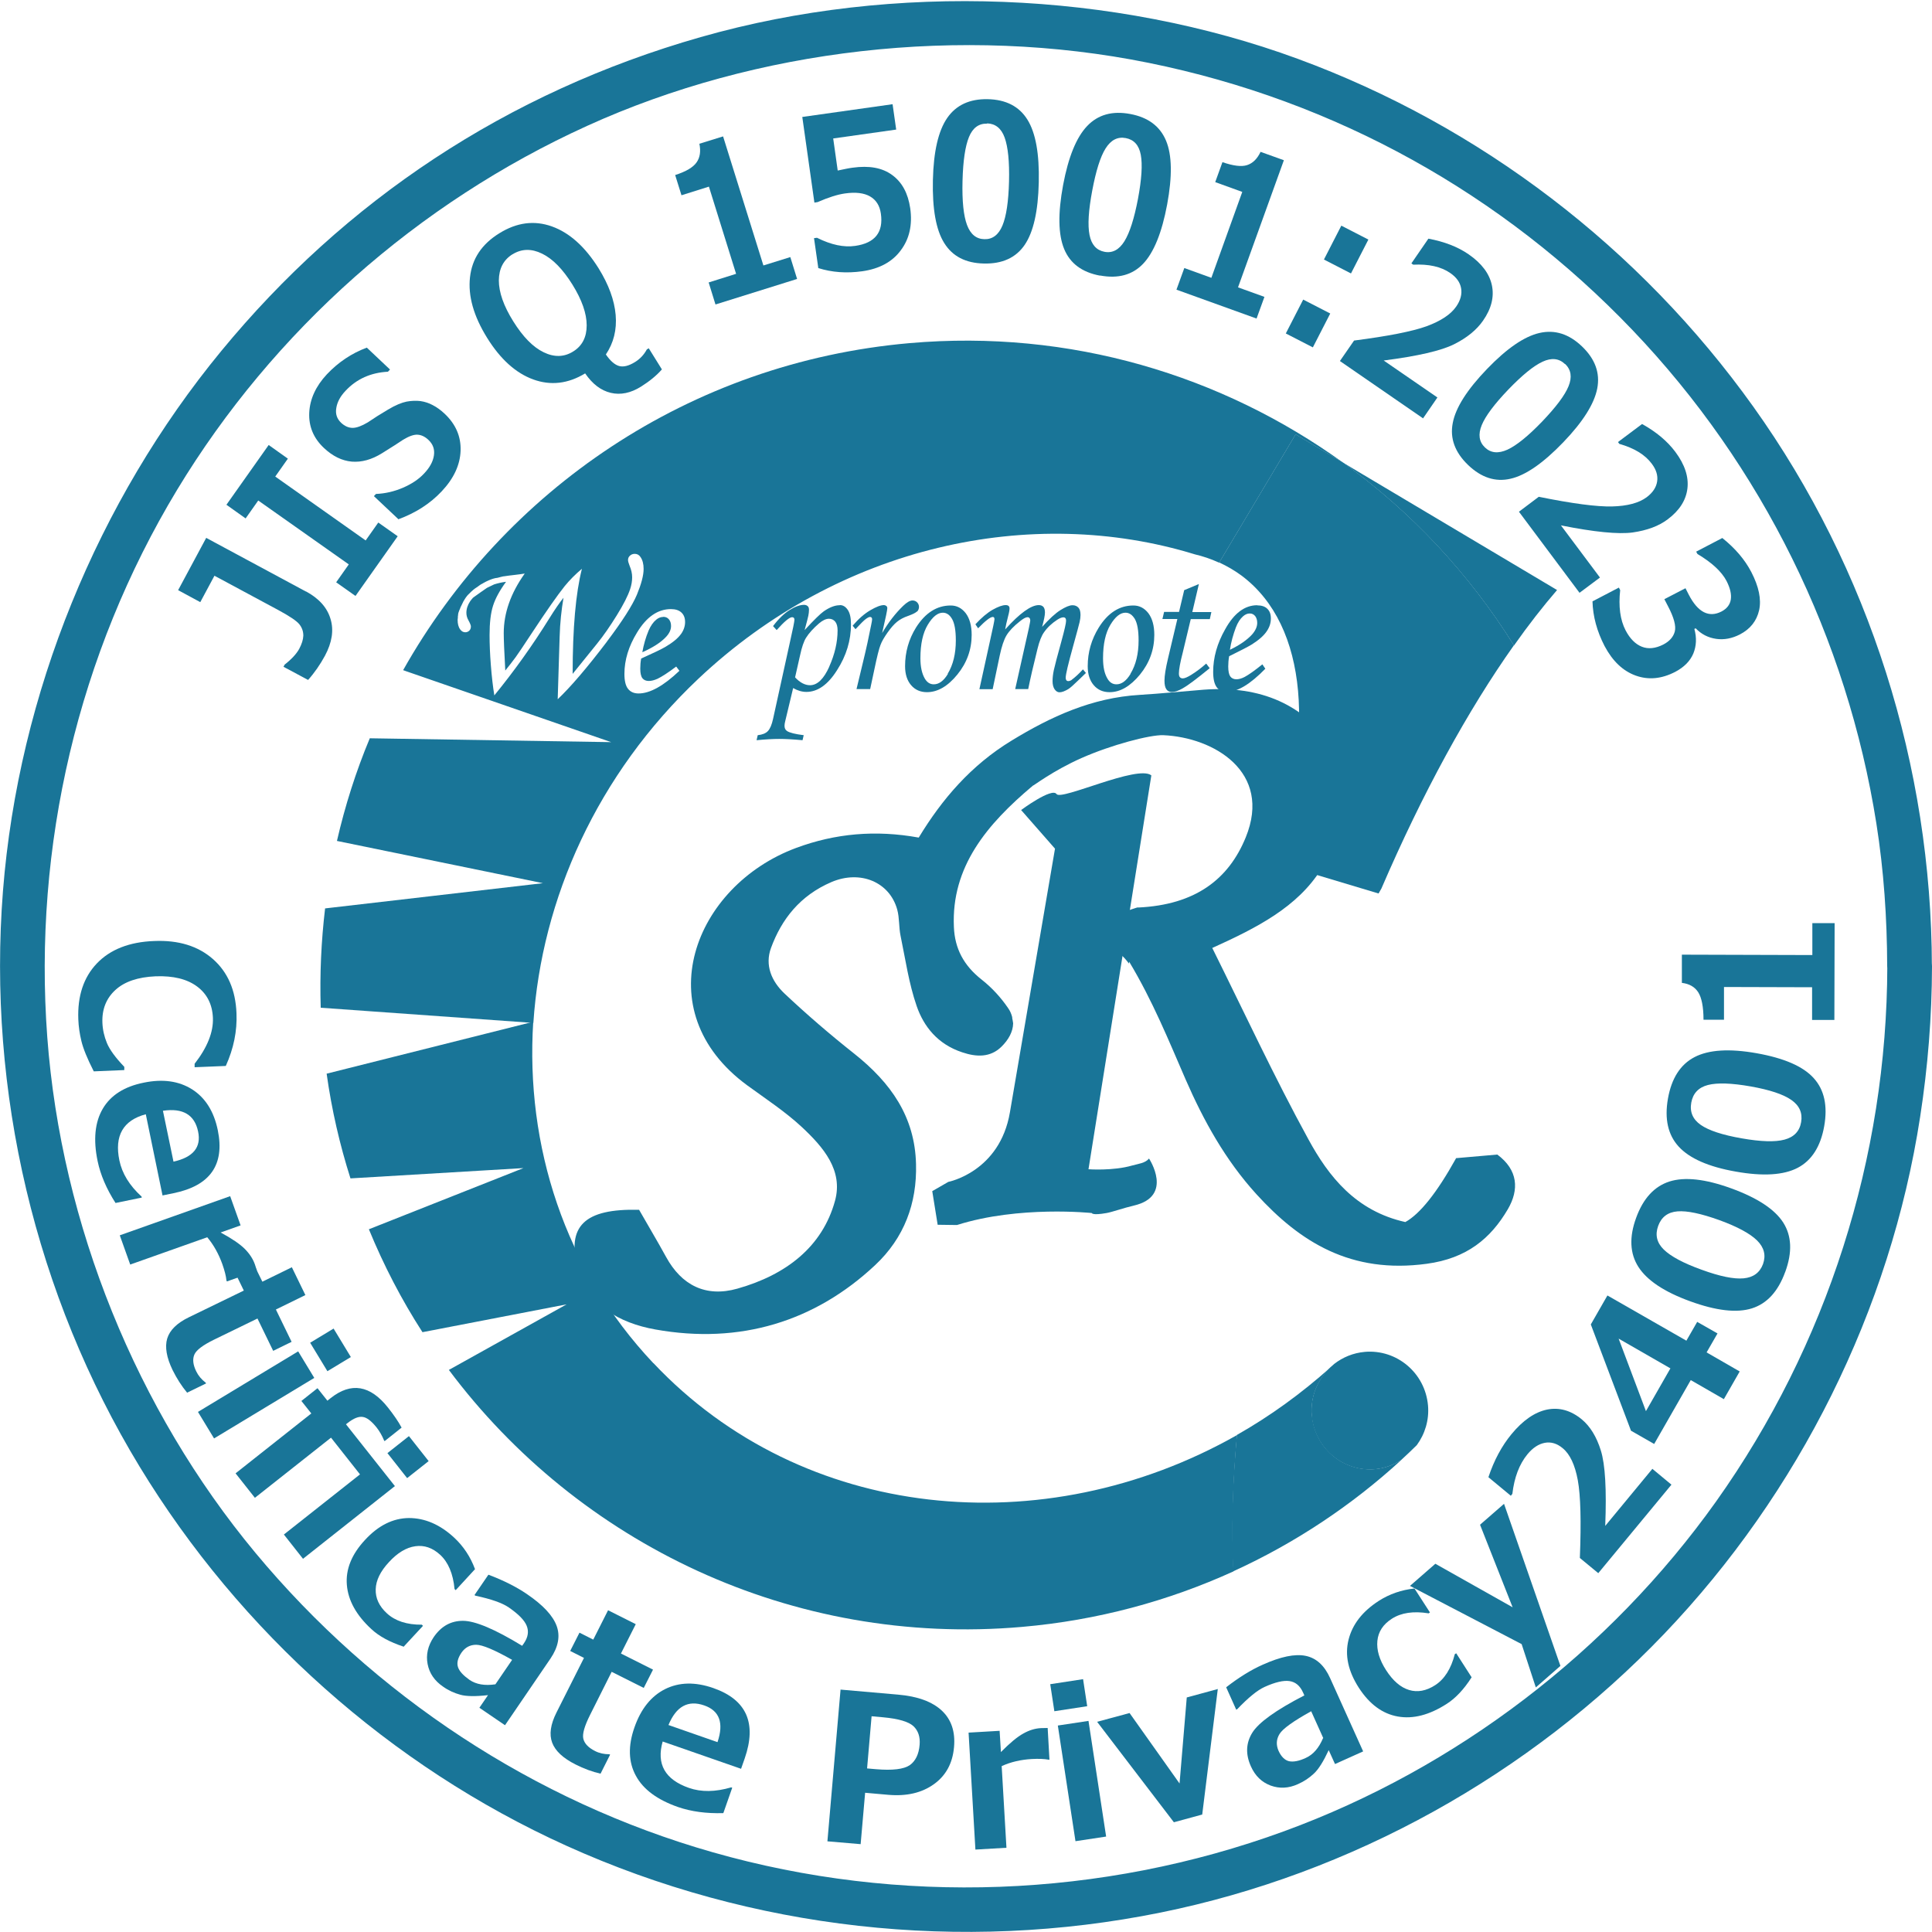 <?xml version="1.0" encoding="UTF-8"?>
<svg id="_レイヤー_1" data-name="レイヤー 1" xmlns="http://www.w3.org/2000/svg" viewBox="0 0 150 150">
  <g>
    <path d="M23.76,45.92c1,.54,1.64,1.25,1.9,2.13.27.88.12,1.83-.43,2.86-.37.68-.8,1.31-1.31,1.88l-1.91-1.02.09-.17c.55-.43.92-.84,1.13-1.22.2-.38.31-.72.32-1.03,0-.31-.09-.6-.3-.87-.21-.27-.76-.64-1.67-1.13l-4.93-2.65-1.1,2.05-1.72-.93,2.18-4.06,7.73,4.16Z" fill="#197598"/>
    <path d="M30.88,41.63l-3.28,4.64-1.5-1.06.98-1.39-7.03-4.96-.98,1.39-1.49-1.06,3.28-4.64,1.49,1.06-.98,1.39,7.02,4.96.98-1.39,1.5,1.06Z" fill="#197598"/>
    <path d="M30.92,40.3l-1.89-1.78.16-.17c.72-.03,1.41-.19,2.09-.48.67-.29,1.22-.65,1.64-1.1.44-.46.7-.93.77-1.41.07-.47-.07-.87-.42-1.2-.27-.26-.55-.39-.84-.41s-.67.11-1.13.39c-.32.22-.87.57-1.66,1.06-.79.49-1.57.7-2.33.64-.76-.07-1.48-.42-2.16-1.06-.81-.76-1.19-1.68-1.14-2.74.05-1.06.51-2.06,1.37-2.98.89-.94,1.92-1.63,3.1-2.07l1.8,1.7-.16.17c-1.33.07-2.43.56-3.29,1.48-.41.43-.65.88-.72,1.34-.08.46.05.84.38,1.15.28.26.58.39.89.39s.71-.15,1.18-.43c.45-.31.96-.63,1.55-.98.58-.35,1.07-.55,1.46-.63.39-.07.75-.08,1.08-.04.33.05.65.15.96.32.31.16.61.38.91.66.87.82,1.28,1.78,1.24,2.88-.04,1.1-.53,2.15-1.46,3.14-.91.97-2.04,1.69-3.38,2.18Z" fill="#197598"/>
    <path d="M51.39,28.68c-.42.48-.96.92-1.61,1.33-.81.51-1.6.67-2.36.49s-1.42-.68-1.99-1.51c-1.33.81-2.68.96-4.03.47s-2.55-1.57-3.58-3.23c-1.05-1.69-1.49-3.25-1.33-4.7s.92-2.58,2.28-3.42c1.35-.84,2.71-1.02,4.08-.53,1.37.49,2.58,1.58,3.63,3.26.78,1.26,1.22,2.46,1.32,3.61.1,1.15-.16,2.18-.76,3.07.35.51.7.81,1.04.9.34.09.75-.02,1.22-.31.39-.24.7-.57.92-.98l.15-.09,1.02,1.64ZM39.79,19.74c-.7.44-1.05,1.11-1.06,2.03,0,.92.37,1.98,1.12,3.18.75,1.2,1.53,2,2.36,2.4.82.4,1.59.38,2.29-.06.7-.43,1.05-1.11,1.05-2.03,0-.92-.37-1.98-1.11-3.17-.75-1.2-1.53-2-2.36-2.4-.82-.4-1.58-.38-2.28.05Z" fill="#197598"/>
    <path d="M61.88,21.66l-6.33,1.98-.53-1.71,2.13-.67-2.11-6.77-2.13.67-.49-1.57c.84-.27,1.4-.6,1.66-.98.27-.38.34-.86.22-1.45l1.84-.57,3.13,10.02,2.09-.65.53,1.71Z" fill="#197598"/>
    <path d="M63.53,20.79l-.33-2.3.23-.03c1.1.55,2.09.76,2.97.63,1.53-.22,2.2-1.05,1.99-2.51-.09-.62-.37-1.06-.84-1.33s-1.12-.35-1.95-.23c-.57.08-1.27.3-2.12.67l-.25.04-.94-6.65,7.01-.99.28,1.97-4.89.69.35,2.49c.52-.11.9-.19,1.15-.22,1.29-.18,2.31,0,3.08.57.77.56,1.23,1.42,1.4,2.58.18,1.28-.06,2.37-.73,3.26-.66.9-1.66,1.44-2.99,1.63-1.22.17-2.36.09-3.43-.25Z" fill="#197598"/>
    <path d="M76.39,20.46c-1.42-.03-2.44-.56-3.08-1.59-.64-1.02-.93-2.65-.88-4.89.05-2.21.42-3.82,1.11-4.82.69-1,1.74-1.49,3.15-1.46,1.41.03,2.44.56,3.08,1.59.64,1.03.93,2.65.88,4.87-.05,2.25-.42,3.87-1.1,4.86-.68.99-1.73,1.47-3.15,1.44ZM76.64,9.6c-.65-.02-1.12.33-1.41,1.04-.29.71-.46,1.84-.5,3.41-.04,1.56.08,2.7.35,3.42.27.72.72,1.09,1.35,1.1.63.02,1.1-.34,1.4-1.06.3-.72.47-1.86.51-3.41.04-1.56-.08-2.7-.34-3.42-.26-.72-.72-1.08-1.36-1.1Z" fill="#197598"/>
    <path d="M85.4,21.4c-1.39-.26-2.32-.95-2.78-2.07-.46-1.12-.49-2.77-.08-4.97.41-2.18,1.03-3.7,1.87-4.58.84-.88,1.95-1.19,3.34-.93,1.39.26,2.31.95,2.78,2.07s.49,2.77.09,4.94c-.41,2.21-1.04,3.75-1.87,4.62s-1.95,1.17-3.34.91ZM87.4,10.72c-.63-.12-1.15.15-1.56.8-.41.65-.75,1.74-1.04,3.28-.29,1.54-.36,2.68-.21,3.44.15.76.54,1.19,1.16,1.31.62.12,1.14-.16,1.55-.82.41-.66.76-1.76,1.05-3.28.29-1.54.36-2.68.22-3.43-.14-.75-.53-1.18-1.17-1.3Z" fill="#197598"/>
    <path d="M97.58,24.74l-6.24-2.25.61-1.68,2.1.76,2.4-6.67-2.1-.76.56-1.55c.84.29,1.48.37,1.91.23.44-.14.79-.48,1.05-1.03l1.81.65-3.56,9.87,2.05.74-.61,1.68Z" fill="#197598"/>
    <path d="M101.93,26.97l-2.1-1.08,1.35-2.63,2.1,1.08-1.35,2.63ZM104.89,21.23l-2.1-1.08,1.35-2.63,2.1,1.08-1.35,2.63Z" fill="#197598"/>
    <path d="M110.5,32.49l-6.47-4.46,1.1-1.59c2.64-.34,4.52-.71,5.63-1.11,1.11-.41,1.88-.92,2.3-1.53.34-.49.46-.97.38-1.42-.08-.46-.36-.85-.84-1.18-.72-.5-1.68-.71-2.88-.65l-.14-.1,1.32-1.92c1.23.23,2.28.63,3.13,1.22,1.01.7,1.61,1.5,1.8,2.4s-.04,1.82-.69,2.75c-.5.72-1.25,1.33-2.25,1.83-1,.5-2.82.92-5.46,1.26l4.17,2.87-1.12,1.63Z" fill="#197598"/>
    <path d="M113.98,36.1c-1.02-.98-1.42-2.07-1.19-3.25.22-1.19,1.11-2.59,2.66-4.2,1.53-1.59,2.89-2.53,4.08-2.8,1.19-.27,2.29.08,3.3,1.05,1.02.98,1.41,2.06,1.18,3.26-.23,1.19-1.11,2.59-2.64,4.18-1.56,1.62-2.93,2.57-4.1,2.83-1.17.27-2.27-.09-3.29-1.07ZM121.51,28.27c-.47-.45-1.05-.51-1.74-.19-.7.32-1.59,1.05-2.67,2.17-1.08,1.13-1.77,2.05-2.06,2.76-.29.71-.21,1.29.25,1.73.46.44,1.04.49,1.75.17.71-.33,1.6-1.05,2.68-2.17,1.08-1.13,1.77-2.04,2.06-2.75.29-.71.2-1.28-.26-1.73Z" fill="#197598"/>
    <path d="M122.63,46.02l-4.7-6.29,1.54-1.16c2.61.53,4.51.78,5.7.75,1.18-.03,2.07-.27,2.67-.71.48-.36.75-.77.82-1.23.07-.46-.07-.92-.42-1.38-.52-.7-1.36-1.21-2.52-1.54l-.1-.14,1.87-1.4c1.1.61,1.96,1.33,2.58,2.16.74.99,1.05,1.94.94,2.85-.11.91-.62,1.71-1.53,2.39-.7.53-1.61.86-2.72,1.02-1.11.15-2.97-.03-5.57-.55l3.03,4.05-1.58,1.18Z" fill="#197598"/>
    <path d="M123.64,46.69l2.05-1.07.1.2c-.14,1.26,0,2.31.42,3.12.34.65.76,1.07,1.26,1.27.5.2,1.06.14,1.67-.17.48-.25.78-.59.89-1.01.11-.42-.06-1.08-.53-1.97l-.28-.54,1.64-.85.26.51c.71,1.37,1.57,1.8,2.55,1.29.41-.22.65-.53.71-.93.06-.41-.05-.88-.33-1.43-.38-.73-1.14-1.43-2.26-2.1l-.1-.18,2.03-1.06c1,.8,1.75,1.68,2.25,2.64.59,1.14.79,2.12.61,2.96-.19.84-.69,1.47-1.5,1.89-.61.31-1.22.43-1.84.34-.62-.09-1.15-.36-1.59-.82l-.1.05c.19.68.16,1.32-.08,1.91-.25.59-.72,1.06-1.4,1.42-1.06.55-2.08.65-3.08.29-.99-.36-1.79-1.12-2.41-2.29-.59-1.14-.91-2.3-.94-3.49Z" fill="#197598"/>
  </g>
  <g>
    <path d="M7.27,83.16c-.5-.98-.81-1.75-.95-2.33-.14-.58-.22-1.14-.24-1.69-.07-1.81.41-3.26,1.44-4.34,1.03-1.08,2.52-1.67,4.45-1.74,1.89-.08,3.41.39,4.56,1.4,1.15,1.01,1.76,2.41,1.83,4.2.06,1.39-.22,2.75-.83,4.1l-2.42.1v-.27c.99-1.27,1.46-2.46,1.42-3.55-.04-1.05-.45-1.87-1.23-2.45s-1.85-.84-3.22-.79c-1.37.06-2.41.41-3.12,1.06-.71.65-1.05,1.5-1.01,2.54.02.54.14,1.07.35,1.58.21.51.66,1.13,1.35,1.85v.25s-2.37.1-2.37.1Z" fill="#197598"/>
    <path d="M12.62,92.82l-1.3-6.31c-1.76.47-2.45,1.67-2.05,3.59.21,1.01.78,1.94,1.72,2.8l.02.08-2.04.42c-.71-1.11-1.17-2.19-1.39-3.25-.35-1.67-.21-3.03.4-4.07.61-1.04,1.67-1.72,3.17-2.02,1.49-.31,2.74-.13,3.77.52,1.02.65,1.69,1.71,1.99,3.17.55,2.68-.59,4.31-3.44,4.89l-.83.17ZM13.47,90.19c1.53-.34,2.17-1.12,1.91-2.34-.27-1.3-1.18-1.84-2.73-1.61l.82,3.95Z" fill="#197598"/>
    <path d="M17.61,99.48l-.03-.07c-.03-.33-.14-.76-.32-1.27-.29-.8-.68-1.5-1.17-2.08l-5.98,2.12-.81-2.27,8.57-3.04.81,2.27-1.55.55c.87.47,1.5.9,1.87,1.27.37.37.64.78.79,1.21.04.11.09.28.16.49l-2.33.83Z" fill="#197598"/>
    <path d="M14.52,108.12c-.42-.51-.8-1.1-1.12-1.75-.47-.97-.61-1.79-.42-2.44.2-.66.76-1.21,1.69-1.66l4.26-2.07-.52-1.07,1.43-.7.53,1.08,2.29-1.12,1.05,2.16-2.29,1.12,1.22,2.51-1.43.7-1.22-2.51-3.37,1.64c-.86.42-1.38.81-1.53,1.16s-.11.79.15,1.31c.16.33.41.63.73.87l.03.06-1.48.72Z" fill="#197598"/>
    <path d="M16.62,111.68l-1.25-2.06,7.78-4.7,1.25,2.06-7.78,4.7ZM25.42,106.46l-1.34-2.21,1.82-1.1,1.34,2.21-1.82,1.1Z" fill="#197598"/>
    <path d="M23.53,121.03l-1.49-1.89,5.91-4.67-2.25-2.85-5.91,4.67-1.5-1.9,5.88-4.65-.77-.97,1.25-.99.77.97.25-.2c1.59-1.26,3.07-1.01,4.45.73.45.57.81,1.09,1.06,1.56l-1.32,1.05-.04-.05c-.16-.39-.36-.73-.58-1.01-.4-.5-.76-.78-1.08-.82-.32-.05-.71.11-1.17.47l-.13.1,3.8,4.8-7.13,5.64ZM31.61,114.76l-1.53-1.94,1.67-1.32,1.53,1.94-1.67,1.32Z" fill="#197598"/>
    <path d="M31.32,127.84c-1.06-.35-1.89-.8-2.49-1.36-1.17-1.08-1.8-2.22-1.9-3.43s.37-2.37,1.41-3.49c1.04-1.13,2.18-1.69,3.41-1.7,1.23,0,2.41.5,3.51,1.52.72.67,1.26,1.48,1.62,2.45l-1.5,1.63-.09-.09c-.11-1.19-.49-2.08-1.12-2.66-.59-.54-1.23-.76-1.93-.66s-1.38.51-2.04,1.23c-.67.72-1.01,1.42-1.03,2.11-.02.69.26,1.31.87,1.87.64.59,1.55.89,2.71.88l.09.09-1.51,1.63Z" fill="#197598"/>
    <path d="M39.2,133.94l-1.98-1.35.67-.98c-.97.11-1.68.1-2.15-.03-.47-.13-.92-.33-1.34-.63-.66-.45-1.06-1.03-1.2-1.75-.14-.72.02-1.42.47-2.09.58-.85,1.33-1.27,2.27-1.27.94,0,2.47.64,4.6,1.94l.14-.2c.32-.47.39-.92.21-1.36s-.64-.9-1.39-1.42c-.51-.35-1.37-.65-2.59-.91l-.07-.05,1.08-1.58c1.17.44,2.16.94,2.97,1.49,1.27.86,2.04,1.69,2.33,2.49s.12,1.64-.48,2.53l-3.52,5.16ZM38.47,130.76l1.29-1.89c-1.38-.78-2.31-1.17-2.79-1.17-.48,0-.86.21-1.14.61-.29.43-.38.8-.27,1.13.11.33.42.65.9.99.52.35,1.18.46,2,.34Z" fill="#197598"/>
    <path d="M46.63,137.71c-.65-.15-1.3-.39-1.95-.72-.97-.49-1.57-1.05-1.81-1.69-.24-.64-.13-1.42.34-2.35l2.13-4.23-1.07-.54.72-1.42,1.07.54,1.15-2.28,2.15,1.08-1.15,2.28,2.49,1.25-.72,1.42-2.49-1.25-1.68,3.35c-.43.86-.61,1.48-.52,1.85s.39.69.91.95c.33.17.7.25,1.11.25l.06.03-.74,1.47Z" fill="#197598"/>
    <path d="M57.54,137.33l-6.09-2.12c-.5,1.75.18,2.95,2.03,3.6.97.34,2.06.32,3.29-.04l.08.03-.69,1.97c-1.32.04-2.49-.12-3.51-.47-1.61-.56-2.71-1.37-3.28-2.43-.58-1.06-.62-2.31-.11-3.76.5-1.43,1.29-2.42,2.38-2.97,1.09-.54,2.33-.57,3.74-.08,2.58.9,3.39,2.72,2.44,5.46l-.28.8ZM55.71,135.25c.5-1.48.15-2.43-1.03-2.84-1.26-.44-2.18.07-2.78,1.52l3.81,1.33Z" fill="#197598"/>
    <path d="M67.17,139.17l-.35,4.01-2.58-.22,1.02-11.78,4.46.39c1.53.13,2.66.55,3.4,1.24.74.69,1.06,1.64.95,2.84-.11,1.25-.63,2.21-1.57,2.88-.94.67-2.11.94-3.52.82l-1.81-.16ZM67.67,133.25l-.35,4.05.69.06c1.29.11,2.16,0,2.62-.31.45-.32.71-.85.77-1.59.05-.61-.11-1.09-.48-1.44-.38-.35-1.16-.58-2.36-.69l-.88-.08Z" fill="#197598"/>
    <path d="M81.49,136.62h-.08c-.33-.06-.77-.08-1.31-.05-.85.05-1.63.23-2.33.55l.37,6.34-2.41.14-.53-9.08,2.41-.14.1,1.65c.7-.71,1.28-1.19,1.74-1.44.46-.26.92-.4,1.38-.42.12,0,.29-.01.51-.01l.14,2.47Z" fill="#197598"/>
    <path d="M84.41,132.47l-2.55.39-.32-2.1,2.55-.39.32,2.1ZM85.88,142.59l-2.38.36-1.37-8.98,2.38-.36,1.37,8.98Z" fill="#197598"/>
    <path d="M94.55,131.13l-1.21,9.75-2.2.6-5.96-7.8,2.52-.68,3.88,5.47.56-6.68,2.39-.65Z" fill="#197598"/>
    <path d="M105.83,135.98l-2.18.98-.49-1.08c-.41.88-.79,1.49-1.15,1.82-.35.33-.76.61-1.24.82-.73.33-1.43.36-2.12.11-.69-.26-1.2-.75-1.53-1.49-.42-.93-.39-1.8.1-2.6.49-.8,1.84-1.77,4.05-2.91l-.1-.22c-.23-.52-.58-.82-1.05-.89-.46-.07-1.11.08-1.93.45-.56.25-1.27.83-2.13,1.73l-.08.04-.78-1.74c.99-.77,1.93-1.35,2.83-1.75,1.4-.63,2.51-.86,3.34-.69.83.17,1.46.75,1.9,1.73l2.57,5.7ZM102.74,134.95l-.94-2.09c-1.39.77-2.21,1.36-2.46,1.77-.25.41-.27.84-.08,1.29.21.47.49.74.82.82.34.07.78-.01,1.31-.26.57-.26,1.01-.77,1.33-1.53Z" fill="#197598"/>
    <path d="M114.26,130.22c-.6.94-1.25,1.63-1.94,2.07-1.34.86-2.6,1.19-3.79.98-1.19-.21-2.2-.95-3.03-2.23-.83-1.29-1.1-2.53-.8-3.73.3-1.2,1.08-2.2,2.35-3.02.83-.53,1.75-.85,2.77-.96l1.2,1.86-.1.07c-1.18-.19-2.13-.05-2.86.42-.67.43-1.05,1-1.12,1.71s.15,1.47.68,2.29c.53.82,1.12,1.33,1.78,1.53.66.2,1.33.07,2.02-.37.73-.47,1.24-1.28,1.53-2.41l.11-.07,1.2,1.87Z" fill="#197598"/>
    <path d="M116.77,116.75l4.38,12.59-1.91,1.67-1.1-3.36-8.67-4.52,1.97-1.72,6,3.38-2.53-6.41,1.87-1.63Z" fill="#197598"/>
    <path d="M129.77,115.27l-5.68,6.87-1.43-1.18c.11-2.83.06-4.84-.16-6.04-.22-1.19-.61-2.02-1.17-2.48-.44-.37-.91-.51-1.39-.42-.48.09-.93.38-1.35.89-.63.77-1.02,1.79-1.17,3.07l-.12.15-1.74-1.44c.44-1.32,1.04-2.43,1.79-3.34.89-1.08,1.81-1.71,2.76-1.91.95-.19,1.85.06,2.7.76.65.54,1.15,1.35,1.48,2.42.34,1.08.45,3.03.34,5.85l3.66-4.43,1.47,1.22Z" fill="#197598"/>
    <path d="M133.34,103.54l-.84,1.46,2.57,1.48-1.23,2.15-2.57-1.48-2.84,4.96-1.8-1.03-3.12-8.25,1.29-2.25,6.13,3.51.84-1.46,1.58.9ZM129.69,106.24l-4.02-2.31,2.12,5.63,1.9-3.32Z" fill="#197598"/>
    <path d="M138.6,98.76c-.55,1.51-1.41,2.45-2.58,2.82-1.17.37-2.77.19-4.8-.55-2.01-.73-3.34-1.62-4.01-2.66-.67-1.04-.73-2.32-.18-3.82.55-1.51,1.41-2.44,2.59-2.82,1.18-.37,2.77-.2,4.78.53,2.04.74,3.39,1.63,4.05,2.66.66,1.04.71,2.31.16,3.82ZM128.74,95.18c-.25.69-.11,1.3.43,1.83s1.52,1.06,2.94,1.57c1.42.52,2.51.74,3.26.67.76-.07,1.26-.44,1.51-1.11.24-.68.09-1.28-.46-1.83-.55-.54-1.53-1.07-2.93-1.58-1.42-.51-2.5-.74-3.25-.68-.75.06-1.25.44-1.5,1.13Z" fill="#197598"/>
    <path d="M141.63,87.44c-.28,1.58-.97,2.66-2.06,3.23-1.09.57-2.7.67-4.82.29-2.1-.37-3.57-1.02-4.41-1.93-.84-.91-1.12-2.16-.84-3.74.28-1.58.97-2.65,2.07-3.22,1.1-.57,2.7-.67,4.8-.3,2.14.38,3.62,1.02,4.44,1.93.83.91,1.1,2.15.82,3.74ZM131.31,85.61c-.13.72.12,1.3.74,1.73s1.68.78,3.17,1.04c1.48.26,2.59.3,3.33.1.74-.2,1.17-.65,1.29-1.36s-.13-1.28-.76-1.72c-.63-.44-1.69-.79-3.16-1.05-1.48-.26-2.59-.3-3.32-.11-.73.19-1.16.65-1.29,1.37Z" fill="#197598"/>
    <path d="M142.44,71.66l-.02,7.53h-1.73s0-2.54,0-2.54l-6.84-.02v2.54s-1.59,0-1.59,0c0-1.01-.15-1.72-.41-2.13-.27-.42-.69-.66-1.27-.73v-2.19s10.13.03,10.13.03v-2.48s1.73,0,1.73,0Z" fill="#197598"/>
  </g>
  <path d="M146.53,75.01c-.03,14.87-4.67,29.43-13.29,41.56-8.28,11.63-20.14,20.71-33.55,25.61-14.17,5.18-29.84,5.77-44.35,1.63-13.87-3.95-26.3-12.17-35.51-23.25S4.76,95.11,3.67,80.52c-1.1-14.82,2.39-29.76,10.08-42.49,7.48-12.37,18.68-22.28,31.84-28.26s29.04-7.84,43.59-4.89,27.48,10.19,37.56,20.74,16.67,23.96,18.94,38.31c.58,3.66.83,7.37.84,11.08,0,2.23,3.48,2.24,3.47,0-.03-15.49-4.84-30.81-13.86-43.43-8.8-12.32-21.18-21.8-35.39-27.02s-31.23-5.99-46.34-1.68S26.76,15.61,17.18,27.25,1.44,53.82.23,69.18c-1.22,15.55,2.51,31.36,10.61,44.69,7.8,12.83,19.46,23.25,33.15,29.44,14.4,6.51,30.64,8.32,46.12,5.18,14.84-3.01,28.63-10.69,39.09-21.63s17.57-25.13,19.88-40.15c.6-3.87.91-7.77.92-11.69,0-2.23-3.47-2.24-3.47,0Z" fill="#197598"/>
  <g>
    <g>
      <path d="M79.28,62.89s2.39-1.77,2.75-1.24c.36.53,6.3-2.3,7.36-1.45l-4.88,30.58s1.91.14,3.39-.29c.5-.14,1.01-.18,1.31-.54,0,0,1.95,2.93-1.18,3.65-.77.18-1.7.51-2.12.58-1.13.2-1.14,0-1.14,0,0,0-5.65-.6-10.47.93l-1.5-.02-.42-2.61,1.25-.72s3.99-.77,4.78-5.4c.79-4.63,3.5-20.47,3.5-20.47l-2.64-3.01Z" fill="#197598"/>
      <path d="M113.03,89.96q-2.21,3.97-3.92,4.92c-3.85-.86-5.95-3.53-7.53-6.43-2.65-4.84-4.97-9.84-7.46-14.85,3.45-1.56,6.62-3.17,8.46-6.13.03,0,.06,0,.09.01,1.01-2.76,1.32-6.01.91-9.49-.01.04-.03.08-.04.12-2.26-3.41-5.65-4.9-10.11-4.56-1.64.13-3.29.3-4.94.4-3.73.22-6.92,1.7-9.95,3.55-3.16,1.92-5.41,4.56-7.21,7.53-3.36-.61-6.49-.32-9.51.8-7.93,2.94-11.72,12.64-3.8,18.44,1.44,1.05,2.95,2.04,4.23,3.23,1.67,1.56,3.23,3.36,2.58,5.73-.98,3.57-3.79,5.75-7.58,6.82-2.47.7-4.34-.28-5.53-2.45-.7-1.28-1.46-2.54-2.1-3.67-4.27-.11-5.64,1.28-4.76,4.58.75,2.8,3.21,4.21,6.02,4.71,6.58,1.18,12.4-.62,17.07-5,2.25-2.11,3.25-4.79,3.17-7.84-.09-3.66-1.93-6.3-4.82-8.59-1.87-1.48-3.68-3.04-5.4-4.66-1-.95-1.53-2.19-1.04-3.53.82-2.23,2.25-4.07,4.7-5.12,2.24-.95,4.51,0,5.1,2.14.18.66.12,1.37.26,2.04.38,1.83.64,3.69,1.25,5.45.55,1.59,1.63,2.96,3.53,3.59,1.12.38,2.19.41,3.05-.43.55-.54.9-1.17.91-1.82-.02-.13-.04-.27-.07-.4,0-.05,0-.09-.02-.14-.06-.21-.15-.43-.3-.64-.55-.81-1.25-1.58-2.05-2.21-1.4-1.1-2.09-2.41-2.16-4.09-.21-4.67,2.56-7.97,6.13-10.97.03.03,1.55-1.16,3.79-2.15,2.28-1.01,5.3-1.81,6.34-1.77,3.92.17,8.47,2.85,6.4,7.93-1.33,3.26-3.91,5.24-8.35,5.45.01-.07-.8.26-1.31.4.23.85.11,1.72-.29,2.51.06.22.14.51.19.69.27.22.49.48.69.75,0-.05.01-.09.02-.14,1.83,3.05,3.07,6.12,4.39,9.16,1.39,3.18,3.07,6.23,5.49,8.89,3.39,3.72,7.34,6.2,13.22,5.4,3.12-.42,4.97-1.97,6.3-4.24.88-1.51.8-3.04-.82-4.24l-3.21.28Z" fill="#197598"/>
    </g>
    <path d="M117.55,50.11c1.11-1.58,2.23-3.01,3.34-4.3l-16.6-9.88c5.27,3.8,9.78,8.62,13.25,14.18Z" fill="#197598"/>
    <path d="M94.66,43.67c.62.29,1.21.63,1.76,1.04,5.17,3.89,5.71,12.54,2.24,22.15l8.37,2.51.22-.38c3.19-7.41,6.72-13.85,10.29-18.89-3.47-5.57-7.98-10.38-13.25-14.18l-3.7-2.2-5.93,9.95Z" fill="#197598"/>
    <path d="M94.57,43.64c-.57-.26-1.18-.46-1.8-.61.61.19,1.21.39,1.8.61Z" fill="none"/>
    <path d="M64.37,48.02c-.23,0-.49.12-.77.36-.44.38-.78.75-1.01,1.12-.17.27-.33.73-.47,1.39l-.38,1.68c.38.41.76.61,1.16.61.57,0,1.07-.48,1.5-1.45s.65-1.91.65-2.82c0-.29-.06-.52-.18-.67-.12-.15-.28-.23-.49-.23Z" fill="none"/>
    <path d="M73.2,47.59c-.4,0-.8.31-1.17.94-.38.63-.57,1.49-.57,2.6,0,.67.12,1.2.35,1.59.17.28.4.43.69.43.4,0,.76-.27,1.09-.8.42-.7.63-1.56.63-2.59,0-.77-.1-1.33-.29-1.66-.19-.33-.43-.49-.72-.49Z" fill="none"/>
    <path d="M87.39,47.59c-.4,0-.8.31-1.17.94-.38.63-.57,1.49-.57,2.6,0,.67.11,1.2.35,1.59.17.28.4.43.69.43.4,0,.76-.27,1.09-.8.42-.7.63-1.56.63-2.59,0-.77-.1-1.33-.29-1.66-.19-.33-.43-.49-.73-.49Z" fill="none"/>
    <path d="M97.06,47.13c-.18,0-.35.07-.51.22-.22.19-.41.48-.56.87-.22.57-.37,1.15-.46,1.73.77-.37,1.34-.77,1.73-1.2.26-.3.39-.6.39-.89,0-.22-.06-.4-.16-.53-.11-.13-.25-.2-.42-.2Z" fill="none"/>
    <path d="M65.19,46.99c-.37,0-.78.16-1.23.47-.27.19-.76.67-1.49,1.46.16-.59.26-.96.29-1.12.03-.16.05-.31.05-.46,0-.12-.03-.22-.1-.28-.07-.06-.16-.1-.28-.1-.31,0-.69.13-1.12.4-.43.27-.86.68-1.29,1.25l.28.31c.59-.66.99-1,1.2-1,.12,0,.18.07.18.2,0,.12-.12.73-.37,1.83l-1.29,5.87c-.1.45-.23.76-.4.94-.17.18-.43.28-.79.32l-.09.39c.72-.07,1.3-.1,1.76-.1s1.04.03,1.81.1l.09-.39c-.66-.08-1.09-.19-1.29-.32-.13-.08-.2-.22-.2-.41,0-.1.02-.23.06-.38l.61-2.55c.34.2.69.3,1.03.3.87,0,1.67-.56,2.38-1.69.72-1.12,1.08-2.31,1.08-3.56,0-.5-.08-.87-.25-1.12s-.37-.37-.61-.37ZM64.39,51.75c-.43.96-.93,1.45-1.5,1.45-.39,0-.78-.2-1.16-.61l.38-1.68c.14-.66.3-1.12.47-1.39.23-.37.57-.74,1.01-1.12.28-.24.54-.36.77-.36.2,0,.37.08.49.23.12.15.18.38.18.67,0,.92-.22,1.86-.65,2.82Z" fill="#197598"/>
    <path d="M71.21,47.48c.09-.1.14-.22.14-.36s-.05-.25-.14-.35c-.1-.1-.22-.15-.36-.15-.2,0-.44.14-.73.42-.61.59-1.15,1.29-1.63,2.11l.31-1.39c.06-.29.09-.47.09-.54s-.02-.12-.07-.17c-.05-.04-.12-.07-.2-.07-.24,0-.59.13-1.05.4-.46.27-.91.66-1.37,1.2l.22.27c.39-.42.65-.68.8-.79.15-.11.26-.16.33-.16.1,0,.16.06.16.18,0,.06-.02.2-.07.43-.18.92-.39,1.89-.64,2.91l-.5,2.08h1.06l.32-1.5c.21-1.01.37-1.65.48-1.92.1-.28.29-.6.55-.97.26-.37.51-.65.73-.83.22-.18.51-.34.86-.46.37-.13.6-.25.7-.35Z" fill="#197598"/>
    <path d="M73.81,47.01c-1.07,0-1.97.57-2.69,1.71-.57.92-.85,1.92-.85,3,0,.63.16,1.12.47,1.48.31.36.72.54,1.23.54.83,0,1.62-.46,2.36-1.37.74-.91,1.11-1.94,1.11-3.08,0-.72-.16-1.28-.46-1.68-.31-.4-.7-.6-1.16-.6ZM73.59,52.33c-.33.54-.69.8-1.09.8-.29,0-.51-.14-.69-.43-.23-.39-.35-.92-.35-1.59,0-1.1.19-1.97.57-2.6.38-.63.77-.94,1.17-.94.29,0,.53.16.72.49.19.33.29.88.29,1.66,0,1.03-.21,1.9-.63,2.59Z" fill="#197598"/>
    <path d="M83.2,52.79c-.09.06-.18.09-.26.09-.13,0-.2-.09-.2-.26,0-.26.19-1.05.56-2.39.3-1.08.47-1.72.52-1.93.05-.21.07-.4.07-.55,0-.26-.05-.45-.16-.57-.11-.12-.26-.19-.46-.19-.23,0-.54.13-.94.38-.4.25-.87.69-1.42,1.3.14-.52.22-.89.22-1.11,0-.2-.04-.35-.12-.44-.08-.09-.2-.14-.36-.14-.6,0-1.48.63-2.61,1.89.04-.25.12-.6.23-1.03.08-.29.11-.49.11-.6,0-.08-.02-.15-.07-.19-.05-.05-.13-.07-.23-.07-.25,0-.58.12-1.01.36-.42.24-.87.62-1.34,1.13l.21.31c.57-.59.95-.88,1.14-.88.09,0,.13.06.13.18,0,.09-.12.67-.36,1.74l-.81,3.69h1.03l.55-2.62c.15-.7.32-1.22.53-1.57.21-.34.55-.7,1.02-1.07.27-.22.47-.33.6-.33.07,0,.13.02.16.07.04.04.06.11.06.19,0,.05-.04.25-.11.59l-1.06,4.73h1.01c.16-.8.4-1.84.72-3.12.14-.58.31-1.01.5-1.28.27-.39.62-.71,1.03-.98.2-.13.36-.19.48-.19.14,0,.21.09.21.26,0,.19-.12.71-.36,1.59-.32,1.16-.52,1.91-.59,2.24-.07.33-.1.62-.1.87,0,.27.06.48.16.63.11.15.23.23.38.23.19,0,.42-.09.7-.26.14-.09.4-.32.79-.7.28-.27.46-.45.56-.54l-.23-.28c-.29.32-.58.59-.86.8Z" fill="#197598"/>
    <path d="M87.99,47.01c-1.07,0-1.97.57-2.68,1.71-.57.92-.86,1.92-.86,3,0,.63.16,1.12.47,1.48.31.36.72.54,1.23.54.83,0,1.61-.46,2.36-1.37.74-.91,1.11-1.94,1.11-3.08,0-.72-.16-1.28-.46-1.68-.31-.4-.7-.6-1.16-.6ZM87.77,52.33c-.33.54-.69.8-1.09.8-.29,0-.52-.14-.69-.43-.24-.39-.35-.92-.35-1.59,0-1.1.19-1.97.57-2.6.38-.63.77-.94,1.17-.94.29,0,.53.16.73.49.19.33.29.88.29,1.66,0,1.03-.21,1.9-.63,2.59Z" fill="#197598"/>
    <path d="M93.07,45.35l-1.13.47-.4,1.69h-1.16l-.13.55h1.16l-.73,3.08c-.18.76-.27,1.33-.27,1.7,0,.32.05.54.15.68.1.14.24.21.42.21.22,0,.5-.09.85-.29.35-.19,1.05-.71,2.09-1.56l-.27-.36c-.36.32-.74.61-1.14.86-.3.19-.53.29-.68.29-.09,0-.17-.03-.22-.09-.06-.06-.08-.16-.08-.3,0-.3.1-.85.3-1.62l.62-2.59h1.48l.12-.55h-1.48l.51-2.17Z" fill="#197598"/>
    <path d="M97.61,46.99c-.97,0-1.8.62-2.49,1.87-.62,1.09-.93,2.19-.93,3.3,0,.55.09.94.27,1.19.18.25.44.37.78.37.84,0,1.83-.6,3-1.8l-.23-.34c-.61.49-1.06.81-1.38.98-.23.12-.45.18-.64.18s-.36-.07-.47-.22c-.1-.14-.16-.4-.16-.77,0-.25.02-.52.07-.8.9-.44,1.49-.75,1.77-.92.55-.35.93-.69,1.15-1.02.22-.32.32-.65.32-.99s-.09-.57-.27-.75c-.18-.18-.44-.27-.78-.27ZM97.22,49.25c-.39.43-.96.83-1.73,1.2.09-.59.25-1.17.46-1.73.15-.39.34-.68.56-.87.17-.15.34-.22.52-.22s.31.07.42.2c.1.13.16.31.16.53,0,.29-.13.59-.39.89Z" fill="#197598"/>
    <path d="M70.62,26.64c-17.13,1.5-31.48,11.46-39.32,25.39l.22.08,15.93,5.51-16.86-.27-1.88-.03c-1.07,2.56-1.92,5.23-2.55,7.97l15.99,3.28-16.75,1.94-.16.02c-.3,2.53-.42,5.1-.34,7.71l16.51,1.18c.64-9.64,4.96-19.31,12.82-26.73,10.94-10.32,25.84-13.55,38.54-9.65.63.15,1.23.35,1.8.61.03.01.06.02.09.03l5.93-9.95,3.7,2.2c-9.41-6.79-21.2-10.38-33.67-9.29ZM47.12,49.82c-1.55,2.04-2.82,3.52-3.82,4.47l.15-4.85c.03-1.08.14-2.09.3-3.03-.29.36-.66.89-1.1,1.6-1.32,2.12-2.75,4.12-4.27,5.98-.11-.67-.2-1.45-.27-2.34-.07-.89-.1-1.68-.1-2.35,0-.95.09-1.71.27-2.27.18-.57.52-1.19,1.01-1.86-.33.04-.63.11-.92.2l-.56.27c-.33.23-.68.47-1.05.74l-.25.29c-.2.3-.3.6-.3.91,0,.19.05.39.16.58.13.24.19.39.19.48,0,.13-.04.24-.12.32-.08.08-.19.13-.31.13-.16,0-.29-.07-.4-.22-.14-.19-.2-.44-.2-.74,0-.08.02-.16.03-.24l-.06.11c.08-.11.05-.29.09-.42.04-.12.09-.25.15-.38,0-.02.01-.04.02-.06,0,0,0-.01.01-.02.02-.04.04-.08.06-.12,0,0,0,0,0,0,.05-.11.1-.22.15-.31.03-.04.05-.09.08-.13h-.01s.01,0,.02-.02c.07-.11.14-.22.23-.32h0s.08-.09.13-.13c.1-.11.22-.21.32-.3.09-.08.2-.15.31-.22.1-.08.21-.15.31-.22,0,0,0,0,.01,0,.01,0,.03-.01.04-.02,0,0,.02-.01.03-.02.03-.02.06-.03.09-.05.13-.07.27-.15.4-.2.21-.09.45-.18.69-.2.16-.04.33-.09.48-.12,0,0-.01,0-.02.01.25-.04.56-.08.92-.12.25-.03.49-.06.73-.1-1.09,1.53-1.63,3.07-1.63,4.63,0,.48.04,1.45.12,2.9.29-.36.56-.7.8-1.03.17-.23.6-.87,1.29-1.92,1.12-1.7,1.96-2.9,2.52-3.6.39-.48.84-.93,1.34-1.35-.48,1.89-.72,4.61-.72,8.16l1.89-2.34c.51-.63,1.02-1.37,1.54-2.21.52-.84.86-1.51,1.03-2.02.11-.33.16-.63.16-.93s-.07-.59-.2-.9c-.08-.2-.12-.35-.12-.44,0-.14.05-.25.15-.34.1-.09.22-.14.37-.14.19,0,.34.08.45.25.16.23.24.54.24.92,0,.51-.18,1.17-.52,2-.35.83-1.12,2.04-2.32,3.63ZM52.86,49.24c-.23.32-.63.65-1.21.99-.29.17-.91.47-1.87.9-.05.27-.07.53-.07.78,0,.36.06.61.17.75.11.14.28.21.49.21s.43-.06.68-.17c.33-.16.82-.47,1.45-.95l.25.33c-1.23,1.17-2.29,1.76-3.17,1.76-.36,0-.63-.12-.82-.36-.19-.24-.28-.63-.28-1.16,0-1.08.33-2.15.98-3.21.73-1.21,1.61-1.82,2.63-1.82.36,0,.63.09.82.27.19.18.28.42.28.74s-.11.65-.34.96Z" fill="#197598"/>
    <path d="M51.49,47.9c-.19,0-.37.07-.54.21-.23.19-.43.47-.59.84-.23.55-.39,1.12-.49,1.69.81-.36,1.42-.75,1.82-1.17.28-.29.41-.58.41-.87,0-.22-.06-.39-.17-.52-.11-.13-.26-.19-.44-.19Z" fill="#197598"/>
    <path d="M37.38,45.35s0,0-.01,0c.02-.01.03-.02.05-.03-.01,0-.03.01-.04.02Z" fill="#197598"/>
    <path d="M37.45,45.31s-.02.01-.03.02c.04-.02.08-.04.12-.07-.03.02-.06.03-.09.05Z" fill="#197598"/>
    <path d="M36.05,46.57h.01s0-.02,0-.03c0,0-.01.02-.02.03Z" fill="#197598"/>
    <polygon points="36.83 45.8 36.83 45.8 36.83 45.79 36.83 45.8" fill="#197598"/>
    <path d="M36.3,46.23s.08-.09.13-.13c-.05.04-.09.08-.13.13Z" fill="#197598"/>
    <path d="M36.52,46.67l.25-.29s-.05.03-.07.05c-.07.08-.13.16-.18.25Z" fill="#197598"/>
    <path d="M94.66,43.67h0s-.06-.03-.09-.04c.03.01.06.02.09.04Z" fill="#040204"/>
    <g>
      <path d="M50.72,105.83c-6.88-7.29-9.93-16.88-9.32-26.5l-16.04,4.03c.39,2.8,1.02,5.52,1.85,8.13l13.43-.8-12,4.75c1.15,2.8,2.54,5.48,4.16,7.99l11.19-2.16-9.14,5.09c10.04,13.43,26.59,21.52,44.52,19.95,5.84-.51,11.35-2.01,16.4-4.31-.16-3.19-.07-6.75.27-10.58-15.02,8.51-33.73,6.68-45.3-5.58Z" fill="#197598"/>
      <path d="M101.85,109.91c-.13-1.48.47-2.85,1.49-3.78-2.3,2.06-4.75,3.83-7.31,5.28-.35,3.84-.45,7.41-.29,10.59,4.83-2.2,9.23-5.14,13.07-8.66-.6.38-1.28.65-2.03.72-2.5.22-4.7-1.64-4.92-4.16Z" fill="#197598"/>
      <path d="M105.96,104.96c-.9.08-1.71.42-2.38.94-.08.08-.17.15-.26.23-1.01.93-1.61,2.29-1.48,3.78.22,2.51,2.42,4.38,4.92,4.16.75-.07,1.44-.33,2.03-.72.41-.38.82-.76,1.21-1.15.63-.86.97-1.94.87-3.08-.22-2.52-2.42-4.38-4.92-4.16Z" fill="#197598"/>
    </g>
  </g>
</svg>